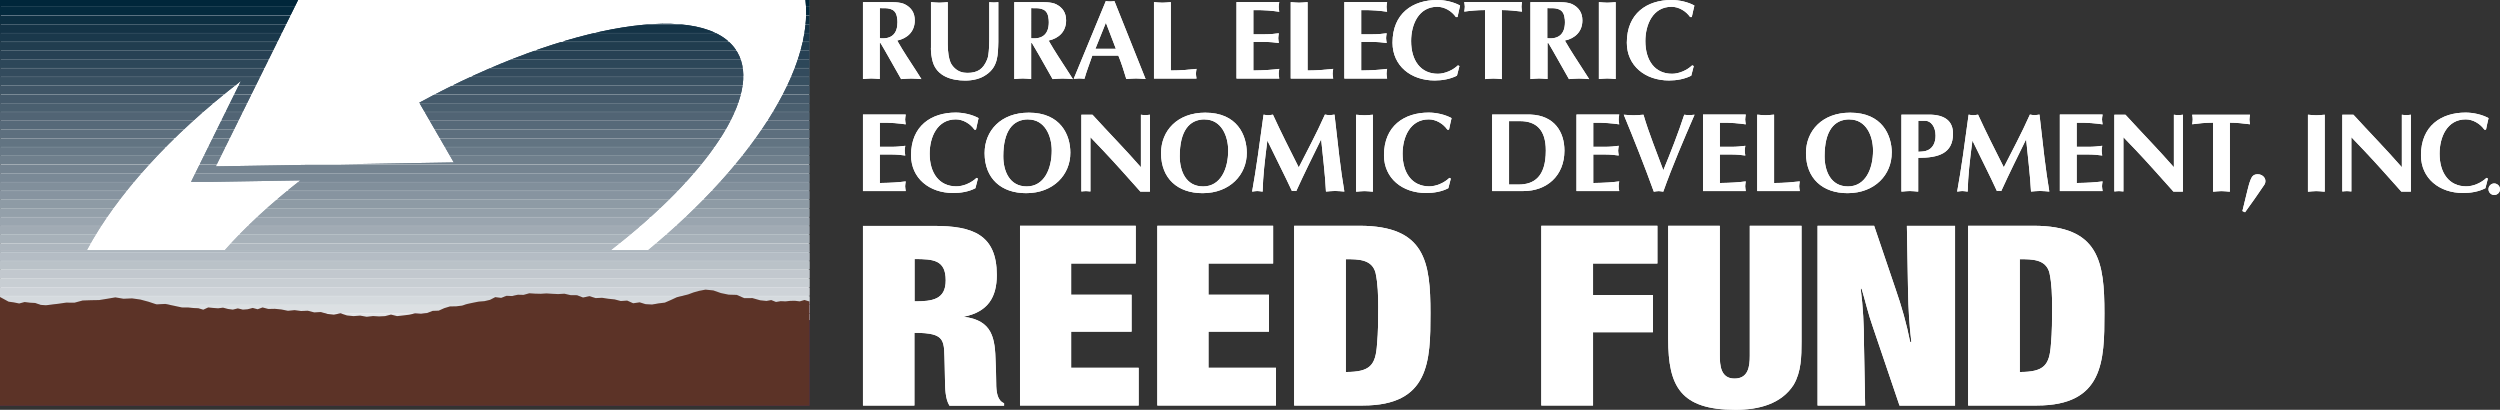 <?xml version="1.0" encoding="UTF-8"?><svg id="a" xmlns="http://www.w3.org/2000/svg" width="342.6" height="56.16" xmlns:xlink="http://www.w3.org/1999/xlink" viewBox="0 0 342.6 56.16"><rect x="0" y="0" width="342.6" height="56.16" fill="#333333" stroke="none"/><defs><clipPath id="b"><path d="m0,34.29V0h40.85l-11.28,22.8,32.62-.54-4.73-8.19C77.71,3.06,96.88-.09,101.05,7.16c3.38,5.87-4.02,16.82-17.37,27.14H30.79c2.77-3.14,6.28-6.38,10.36-9.58l-14.99.25,6.86-13.88c-9.74,7.51-17.1,15.68-21.12,23.2H0m88.81,0c14.29-11.79,22.67-24.86,21.57-34.29h.54v34.29h-22.1" fill="none" stroke-width="0"/></clipPath><clipPath id="c"><path d="m0,34.29V0h40.85l-11.28,22.8,32.62-.54-4.73-8.19C77.71,3.06,96.88-.09,101.05,7.16c3.38,5.87-4.02,16.82-17.37,27.14H30.79c2.77-3.14,6.28-6.38,10.36-9.58l-14.99.25,6.86-13.88c-9.74,7.51-17.1,15.68-21.12,23.2H0m88.81,0c14.29-11.79,22.67-24.86,21.57-34.29h.54v34.29h-22.1" fill="none" stroke-width="0"/></clipPath></defs><polygon points="110.78 55.5 .02 55.5 .14 0 110.9 0 110.78 55.5" fill="#fff" stroke-width="0"/><path d="m118.26,30.94v24.63h7.05v-9.96c4.47,0,4.03,1.07,4.15,4.47l.04,1.96c.04,1.14,0,2.52.61,3.55h7.49v-.33c-.96-.37-1.08-1.66-1.08-2.73,0-.95-.04-1.96-.08-2.91-.08-3.17-.36-5.73-4.39-6.21,3.34-.67,4.55-2.67,4.55-5.73,0-5.54-3.34-6.72-8.57-6.72h-9.75m7.05,4.54c2.58,0,4.27.11,4.27,2.92,0,2.63-1.81,2.88-4.27,2.88v-5.8h0Z" fill="#fff" fill-rule="evenodd" stroke-width="0"/><polyline points="139.78 30.94 139.78 55.57 156.04 55.57 156.04 50.4 146.79 50.4 146.79 45.45 155.07 45.45 155.07 40.39 146.79 40.39 146.79 36.11 155.64 36.11 155.64 30.94 139.78 30.94" fill="#fff" stroke-width="0"/><polyline points="158.6 30.94 158.6 55.57 174.86 55.57 174.86 50.4 165.61 50.4 165.61 45.45 173.9 45.45 173.9 40.39 165.61 40.39 165.61 36.11 174.47 36.11 174.47 30.94 158.6 30.94" fill="#fff" stroke-width="0"/><path d="m177.35,30.94v24.63h9.42c9.14,0,9.26-6.1,9.26-12.63,0-7.05-.69-12-9.75-12h-8.93m7.08,4.58c1.73,0,3.59,0,4.08,1.88.32,1.51.36,3.1.36,4.65,0,1.7,0,3.43-.16,5.13-.2,2.87-.92,3.8-4.28,3.8v-15.47h0Z" fill="#fff" fill-rule="evenodd" stroke-width="0"/><polyline points="211.22 30.94 211.22 55.57 218.31 55.57 218.31 45.53 226.52 45.53 226.52 40.43 218.31 40.43 218.31 36.11 227.13 36.11 227.13 30.94 211.22 30.94" fill="#fff" stroke-width="0"/><path d="m228.61,30.94v15.54c0,6.42,1.65,9.68,9.22,9.68,3.14,0,6.28-.78,7.97-3.43,1.04-1.77,1.08-3.88,1.08-5.87v-15.92h-7.09v17.84c0,1.44-.2,3.1-2.09,3.1s-2.02-1.77-2.02-3.21v-17.73h-7.08" fill="#fff" stroke-width="0"/><path d="m249.08,30.94v24.63h6.52l-.16-8.49c0-2.52-.13-5.02-.45-7.53h.12c.53,1.74.92,3.51,1.53,5.21l3.67,10.82h7.61v-24.63h-6.6l.16,8.97c.04,2.29.17,4.65.45,6.94h-.16c-.49-2.48-1.17-4.87-2.01-7.28l-2.93-8.64h-7.73" fill="#fff" fill-rule="evenodd" stroke-width="0"/><path d="m269.71,30.94v24.63h9.42c9.14,0,9.26-6.1,9.26-12.63,0-7.05-.69-12-9.74-12h-8.94m7.08,4.58c1.73,0,3.58,0,4.07,1.88.32,1.51.36,3.1.36,4.65,0,1.7,0,3.43-.16,5.13-.2,2.87-.92,3.8-4.27,3.8v-15.47h0Z" fill="#fff" fill-rule="evenodd" stroke-width="0"/><rect y="34.29" width="110.93" height=".25" fill="#adb6be" stroke-width="0"/><rect y="34.59" width="110.93" height="1.14" fill="#b4bcc4" stroke-width="0"/><rect y="35.79" width="110.93" height="1.14" fill="#bac2c8" stroke-width="0"/><rect y="37" width="110.93" height="1.14" fill="#c2c8ce" stroke-width="0"/><rect y="38.19" width="110.93" height="1.14" fill="#c8ced3" stroke-width="0"/><rect y="39.39" width="110.93" height="1.14" fill="#ced3d8" stroke-width="0"/><rect y="40.6" width="110.93" height="1.15" fill="#d5dade" stroke-width="0"/><rect y="41.8" width="110.93" height="1.14" fill="#dce0e3" stroke-width="0"/><rect y="43" width="110.93" height=".86" fill="#e2e5e8" stroke-width="0"/><path d="m11.9,34.29c-1.41,2.65-2.42,5.22-2.96,7.65l-1.19.16-.9.12-.59.06-.39-.02-.72-.26-.91-.05-.98-.12-.69.18-.41-.08-.48-.07-1.69-.91v-6.64h11.89m71.78,0c-2.81,2.19-5.88,4.33-9.17,6.39l-.44.03h-.69l-1.02-.08-.81.23-.76-.02-.77.18-.89-.04-.67.26-.91-.12-.97.52-.44.1-.77.05-.88.18-.84.19-.7.21-.6.07h-.97l-1.11.35-.57.26-.79.03-.84.33-.48.06-.91-.05-.96.21-.71.09-.55.06-.96-.24-1.04.28-.57.02-.89-.05-.78.09-.87-.16-.97.08-.58-.06-1.1-.37-1.09.21-.52-.05-1.01-.3-.93.05-.88-.23-.99.04-.94-.14-.88.09-.73-.14-1.07-.11-.78.02-1.05-.29-.68.25-.6-.16-.94.25-.27.02-.82-.21-.78.2-.27-.04-.9-.24-.83.12-.48-.04s-.65-.07-1.61.13l-.3-.09-.82-.03-.7-.08h-.83c1.18-2.59,3.12-5.4,5.7-8.29h52.9m27.24,0v7.41l-.66-.19-.78.23-.45-.06h-.84l-.61.08-.71-.03-.39.07-.66-.26-.88.15-.52-.05-1.14-.33h-1l-.99-.43-1.27-.04-.84-.17-1.11-.39-1.5-.16-1.17.23-.88.25-.71.26-.66.17-.97.24-.93.45-.6.25-.73.09-.71.13-.48-.02-.99-.32-.79.12-.77-.34-1.01.07-.71-.18-.93-.1-.97-.15-.76.03-.97-.31-.85.18-.29-.11c3.23-2.19,6.27-4.45,9.07-6.76h22.1" fill="none" stroke-width="0"/><g clip-path="url(#b)"><rect width="110.93" height=".91" fill="#00263a" stroke-width="0"/><rect y=".96" width="110.93" height="1.14" fill="#042a3e" stroke-width="0"/><rect y="2.17" width="110.93" height="1.14" fill="#0d2f42" stroke-width="0"/><rect y="3.36" width="110.93" height="1.14" fill="#143346" stroke-width="0"/><rect y="4.56" width="110.93" height="1.14" fill="#1a384b" stroke-width="0"/><rect y="5.77" width="110.93" height="1.15" fill="#213d4f" stroke-width="0"/><rect y="6.97" width="110.93" height="1.14" fill="#274154" stroke-width="0"/><rect y="8.16" width="110.93" height="1.14" fill="#2d4759" stroke-width="0"/><rect y="9.37" width="110.93" height="1.14" fill="#334b5d" stroke-width="0"/><rect y="10.57" width="110.93" height="1.14" fill="#385061" stroke-width="0"/><rect y="11.78" width="110.93" height="1.14" fill="#3f5566" stroke-width="0"/><rect y="12.98" width="110.93" height="1.14" fill="#455a6b" stroke-width="0"/><rect y="14.17" width="110.93" height="1.14" fill="#4a5f6f" stroke-width="0"/><rect y="15.38" width="110.93" height="1.14" fill="#516474" stroke-width="0"/><rect y="16.58" width="110.93" height="1.14" fill="#566979" stroke-width="0"/><rect y="17.78" width="110.93" height="1.14" fill="#5d6f7e" stroke-width="0"/><rect y="18.98" width="110.93" height="1.14" fill="#627482" stroke-width="0"/><rect y="20.18" width="110.93" height="1.14" fill="#687987" stroke-width="0"/><rect y="21.38" width="110.93" height="1.14" fill="#6f7f8c" stroke-width="0"/><rect y="22.59" width="110.93" height="1.14" fill="#758491" stroke-width="0"/><rect y="23.78" width="110.93" height="1.14" fill="#7a8996" stroke-width="0"/><rect y="24.98" width="110.93" height="1.14" fill="#818f9b" stroke-width="0"/><rect y="26.19" width="110.93" height="1.14" fill="#8794a0" stroke-width="0"/><rect y="27.39" width="110.93" height="1.14" fill="#8e9ba5" stroke-width="0"/><rect y="28.58" width="110.93" height="1.14" fill="#94a0aa" stroke-width="0"/><rect y="29.79" width="110.93" height="1.14" fill="#9aa5af" stroke-width="0"/><rect y="30.99" width="110.93" height="1.14" fill="#a1abb4" stroke-width="0"/><rect y="32.19" width="110.93" height="1.14" fill="#a7b1b9" stroke-width="0"/><rect y="33.39" width="110.93" height=".91" fill="#adb6be" stroke-width="0"/></g><polyline points="110.92 41.31 110.92 55.59 0 55.59 0 40.7 1.18 41.34 1.9 41.44 2.63 41.59 3.37 41.39 4.11 41.48 4.83 41.52 5.56 41.78 6.29 41.83 7.03 41.75 7.96 41.63 9.07 41.47 10.21 41.48 11.32 41.18 12.44 41.14 13.59 41.12 14.7 40.94 15.81 40.75 16.92 40.94 18.1 40.89 19.24 41.05 20.36 41.35 21.47 41.72 22.65 41.65 23.8 41.89 24.92 42.13 25.83 42.14 26.5 42.21 27.18 42.24 27.86 42.44 28.53 42.13 29.21 42.2 29.89 42.25 30.56 42.16 31.24 42.34 31.91 42.43 32.59 42.26 33.28 42.43 33.94 42.38 34.63 42.2 35.31 42.38 35.98 42.13 36.77 42.34 37.67 42.32 38.57 42.41 39.46 42.59 40.37 42.5 41.26 42.62 42.18 42.58 43.06 42.81 43.97 42.76 44.85 43.02 45.75 43.12 46.67 42.94 47.55 43.23 48.45 43.32 49.36 43.25 50.25 43.41 51.12 43.31 51.94 43.36 52.77 43.32 53.58 43.11 54.42 43.32 55.24 43.23 56.06 43.13 56.88 42.95 57.7 43 58.52 42.9 59.29 42.6 60.12 42.57 60.88 42.23 61.67 41.99 62.5 41.98 63.32 41.88 64.09 41.64 64.84 41.48 65.61 41.33 66.39 41.27 67.15 41.09 67.87 40.72 68.68 40.82 69.42 40.54 70.19 40.57 70.97 40.39 71.75 40.41 72.53 40.19 73.32 40.24 74.1 40.26 74.89 40.21 75.67 40.26 76.48 40.3 77.35 40.25 78.2 40.45 79.07 40.46 79.9 40.77 80.79 40.59 81.63 40.85 82.51 40.81 83.36 40.94 84.23 41.03 85.07 41.25 85.95 41.19 86.77 41.56 87.66 41.43 88.49 41.69 89.36 41.74 90.21 41.58 91.11 41.47 91.94 41.11 92.76 40.73 93.57 40.54 94.32 40.34 95.05 40.07 95.8 39.86 96.68 39.69 97.76 39.8 98.79 40.16 99.86 40.38 100.96 40.41 102 40.86 103.11 40.85 104.17 41.15 105.04 41.24 105.69 41.12 106.34 41.38 106.99 41.27 107.65 41.3 108.3 41.23 108.95 41.22 109.6 41.3 110.25 41.11 110.91 41.31 110.92 41.31" fill="#582c5f" stroke-width="0"/><path d="m118.26,15.71v10.47h5.86c-.03-.22-.08-.45-.08-.66s.05-.45.08-.66c-.93.12-1.98.2-3.55.22v-3.91h1.6c.69,0,1.32.06,1.89.14-.03-.22-.08-.45-.08-.66s.04-.45.08-.67c-.57.08-1.2.14-1.89.14h-1.6v-3.3c1.57-.03,2.62.09,3.55.22-.03-.22-.08-.45-.08-.67s.05-.45.08-.67h-5.86" fill="#fff" stroke-width="0"/><path d="m133.81,24.39c-.7.67-1.8,1.15-2.75,1.15-2.37,0-3.66-1.84-3.66-4.48,0-2.26,1.03-4.7,3.58-4.7,1,0,1.99.59,2.56,1.41h.21c.13-.54.22-1.06.35-1.58-.89-.5-2.12-.76-3.13-.76-3.35,0-6.12,1.83-6.12,5.84,0,3.15,2.5,5.18,5.78,5.18,1.03,0,2.13-.18,3.04-.66l.34-1.32-.2-.1" fill="#fff" stroke-width="0"/><path d="m146.68,20.91c0-2.38-1.3-5.47-5.69-5.47-3.83,0-6.06,2.48-6.06,5.54,0,3.49,2.29,5.49,5.69,5.49,3.77,0,6.08-2.56,6.06-5.55m-5.78-4.55c2.31,0,3.23,2.28,3.23,4.26,0,2.55-1.06,4.92-3.43,4.92s-3.21-2.12-3.21-4.13c0-3.44,1.28-5.06,3.41-5.06h0Z" fill="#fff" fill-rule="evenodd" stroke-width="0"/><path d="m148.19,26.24c.2-.02.42-.05.62-.05s.42.03.62.05v-7.44l1.67,1.75c1.74,1.83,3.4,3.72,5.18,5.71h1.31v-10.54c-.2.03-.42.05-.62.05s-.42,0-.62-.05v7.2c-2.17-2.48-4.47-4.81-6.64-7.2h-1.52v10.52" fill="#fff" stroke-width="0"/><path d="m170.86,20.91c-.02-2.38-1.31-5.47-5.69-5.47-3.83,0-6.06,2.48-6.06,5.54,0,3.49,2.29,5.49,5.69,5.49,3.77,0,6.08-2.56,6.06-5.55m-5.78-4.55c2.31,0,3.23,2.28,3.23,4.26,0,2.55-1.06,4.92-3.43,4.92s-3.21-2.12-3.21-4.13c0-3.44,1.28-5.06,3.41-5.06h0Z" fill="#fff" fill-rule="evenodd" stroke-width="0"/><path d="m177.98,22.94c-1.22-2.42-2.43-4.81-3.54-7.23-.22.03-.43.08-.65.08s-.42-.04-.63-.08c-.53,3.89-1.01,7.46-1.57,10.55.25-.03.46-.08.71-.08s.48.05.73.08c.05-2.15.3-4.29.65-7,1.16,2.42,2.39,4.8,3.37,6.92.2-.05.38-.03.59,0,1.09-2.39,2.25-4.73,3.41-7.09.23,2.37.54,4.71.66,7.16.43-.03.82-.08,1.25-.08s.85.05,1.27.08c-.53-3.06-.88-6.41-1.35-10.55-.22.03-.45.08-.66.08s-.43-.04-.65-.08c-1.17,2.64-2.48,5.04-3.58,7.23" fill="#fff" stroke-width="0"/><path d="m185.84,26.27c.38-.03.77-.08,1.15-.08s.77.05,1.15.08v-10.55c-.39.03-.78.08-1.15.08s-.78-.05-1.15-.08v10.55" fill="#fff" stroke-width="0"/><path d="m198.61,24.39c-.69.67-1.8,1.15-2.74,1.15-2.37,0-3.66-1.84-3.66-4.48,0-2.26,1.03-4.7,3.59-4.7.99,0,1.98.59,2.55,1.41h.22c.12-.54.22-1.06.35-1.58-.9-.5-2.12-.76-3.13-.76-3.35,0-6.13,1.83-6.13,5.84,0,3.15,2.5,5.18,5.78,5.18,1.02,0,2.13-.18,3.04-.66l.34-1.32-.21-.1" fill="#fff" stroke-width="0"/><path d="m204.48,15.71v10.47h4.31c3.15,0,5.6-2.06,5.6-5.54,0-2.53-1.35-4.81-4.64-4.94h-5.26m2.31.9h1.51c2.17,0,3.53,1.14,3.53,4.03,0,3.6-1.61,4.66-3.74,4.66h-1.3v-8.69h0Z" fill="#fff" fill-rule="evenodd" stroke-width="0"/><path d="m216.04,15.71v10.47h5.86c-.04-.22-.08-.45-.08-.66s.04-.45.08-.66c-.93.12-1.99.2-3.56.22v-3.91h1.6c.7,0,1.32.06,1.89.14-.03-.22-.08-.45-.08-.66s.05-.45.08-.67c-.57.08-1.19.14-1.89.14h-1.6v-3.3c1.57-.03,2.62.09,3.56.22-.04-.22-.08-.45-.08-.67s.04-.45.08-.67h-5.86" fill="#fff" stroke-width="0"/><path d="m227.93,26.27c1.29-3.61,2.78-7.06,4.29-10.55-.23.03-.47.05-.71.05s-.48,0-.7-.05c-.84,2.56-1.83,5.09-2.87,7.61-.93-2.55-1.98-5.06-2.72-7.61-.45.03-.91.08-1.35.08s-.91-.05-1.35-.08c1.44,3.49,2.82,6.96,4.12,10.55.22-.03.44-.08.67-.08.21,0,.43.05.65.08" fill="#fff" stroke-width="0"/><path d="m233.38,15.71v10.47h5.86c-.03-.22-.08-.45-.08-.66s.05-.45.08-.66c-.94.12-1.98.2-3.55.22v-3.91h1.6c.7,0,1.32.06,1.89.14-.04-.22-.08-.45-.08-.66s.04-.45.08-.67c-.57.08-1.2.14-1.89.14h-1.6v-3.3c1.57-.03,2.62.09,3.55.22-.03-.22-.08-.45-.08-.67s.05-.45.08-.67h-5.86" fill="#fff" stroke-width="0"/><path d="m243.11,15.71c-.39.03-.78.08-1.15.08s-.77-.04-1.15-.08v10.47h5.83c-.03-.22-.08-.45-.08-.66s.05-.45.08-.66c-1.04.11-2.18.22-3.52.22v-9.37" fill="#fff" stroke-width="0"/><path d="m259.25,20.91c-.02-2.38-1.31-5.47-5.7-5.47-3.83,0-6.06,2.48-6.06,5.54,0,3.49,2.3,5.49,5.69,5.49,3.77,0,6.08-2.56,6.06-5.55m-5.79-4.55c2.31,0,3.23,2.28,3.23,4.26,0,2.55-1.06,4.92-3.43,4.92s-3.21-2.12-3.21-4.13c0-3.44,1.27-5.06,3.41-5.06h0Z" fill="#fff" fill-rule="evenodd" stroke-width="0"/><path d="m262.88,21.63c2.76,0,4.76-.59,4.76-3.32,0-1.74-1.15-2.6-3.29-2.6h-3.78v10.55c.39-.03.77-.08,1.15-.08s.77.05,1.15.08v-4.62m0-5.09h.95c.8,0,1.43.82,1.43,2.05,0,.93-.37,1.82-1.36,2.09-.33.08-.68.09-1.01.11v-4.25h0Z" fill="#fff" fill-rule="evenodd" stroke-width="0"/><path d="m274.61,22.94c-1.22-2.42-2.43-4.81-3.54-7.23-.22.03-.43.08-.65.08s-.42-.04-.64-.08c-.52,3.89-1.01,7.46-1.57,10.55.25-.03.47-.08.71-.08s.48.05.73.08c.05-2.15.29-4.29.65-7,1.17,2.42,2.39,4.8,3.36,6.92.21-.05.39-.03.59,0,1.09-2.39,2.25-4.73,3.41-7.09.23,2.37.54,4.71.67,7.16.43-.03.82-.08,1.24-.08s.85.05,1.27.08c-.52-3.06-.88-6.41-1.35-10.55-.22.03-.45.08-.66.08s-.43-.04-.65-.08c-1.17,2.64-2.48,5.04-3.58,7.23" fill="#fff" stroke-width="0"/><path d="m282.28,15.71v10.47h5.86c-.03-.22-.08-.45-.08-.66s.04-.45.08-.66c-.93.12-1.99.2-3.55.22v-3.91h1.6c.69,0,1.32.06,1.9.14-.03-.22-.08-.45-.08-.66s.05-.45.08-.67c-.58.08-1.2.14-1.9.14h-1.6v-3.3c1.57-.03,2.62.09,3.55.22-.03-.22-.08-.45-.08-.67s.04-.45.08-.67h-5.86" fill="#fff" stroke-width="0"/><path d="m289.75,26.24c.2-.02.42-.05.62-.05s.42.03.62.05v-7.44l1.68,1.75c1.74,1.83,3.39,3.72,5.18,5.71h1.3v-10.54c-.2.03-.42.05-.62.05s-.42,0-.62-.05v7.2c-2.17-2.48-4.46-4.81-6.64-7.2h-1.52v10.52" fill="#fff" stroke-width="0"/><path d="m305.6,16.81c.93,0,1.84.11,2.74.22-.03-.22-.08-.44-.08-.66s.05-.43.08-.65h-7.92c.04.22.07.43.07.65s-.04.45-.07.66c.8-.11,1.77-.22,2.86-.22v9.46c.39-.03.77-.08,1.15-.08s.77.05,1.15.08v-9.46" fill="#fff" stroke-width="0"/><path d="m307.3,28.92l.36.17c.9-1.24,1.79-2.5,2.64-3.77.44-.68-.12-1.44-.88-1.44-.54,0-.79.23-.98.71-.2.48-.33,1-.45,1.49l-.69,2.84" fill="#fff" stroke-width="0"/><path d="m316.28,26.27c.39-.03.78-.08,1.15-.08s.78.05,1.15.08v-10.55c-.39.03-.78.08-1.15.08s-.77-.05-1.15-.08v10.55" fill="#fff" stroke-width="0"/><path d="m320.99,26.24c.2-.02.42-.05.62-.05s.41.03.62.05v-7.44l1.67,1.75c1.74,1.83,3.4,3.72,5.18,5.71h1.31v-10.54c-.2.03-.41.05-.62.05s-.42,0-.62-.05v7.2c-2.17-2.48-4.46-4.81-6.64-7.2h-1.52v10.52" fill="#fff" stroke-width="0"/><path d="m340.73,24.39c-.7.67-1.8,1.15-2.75,1.15-2.37,0-3.66-1.84-3.66-4.48,0-2.26,1.02-4.7,3.58-4.7,1,0,1.98.59,2.56,1.41h.22c.12-.54.21-1.06.35-1.58-.9-.5-2.12-.76-3.14-.76-3.35,0-6.12,1.83-6.12,5.84,0,3.15,2.49,5.18,5.78,5.18,1.03,0,2.13-.18,3.05-.66l.34-1.32-.2-.1" fill="#fff" stroke-width="0"/><path d="m118.26,10.83c.39-.03.77-.08,1.15-.08s.77.05,1.15.08v-4.93h.11c.34.59.77,1.29.99,1.71l1.83,3.23c.46-.03.92-.08,1.38-.08s.93.05,1.4.08l-.6-.95c-.92-1.43-1.88-2.84-2.72-4.33,1.43-.31,2.41-1.26,2.41-2.76,0-1.04-.46-1.74-1.34-2.2-.65-.34-1.77-.31-2.49-.31h-3.27v10.55m2.31-9.72c.93,0,2.09-.12,2.34,1.15.06.32.08.55.08.77,0,1.58-.8,2.36-2.42,2.2V1.11h0Z" fill="#fff" fill-rule="evenodd" stroke-width="0"/><path d="m127.57,6.56c0,.62.08,1.29.25,1.89.57,2,2.59,2.59,4.45,2.59,1.01,0,2.08-.22,2.91-.82,1.6-1.1,1.58-2.71,1.63-4.46V.29c-.2.03-.42.05-.62.05s-.42-.02-.62-.05v4.66c0,.76,0,2.51-.28,3.18-.54,1.33-1.3,1.86-2.73,1.86-.68,0-1.26-.2-1.75-.67-.56-.54-.68-1.01-.82-1.77-.14-.8-.11-2.06-.11-2.9V.29c-.39.03-.77.08-1.15.08s-.77-.05-1.15-.08v6.28" fill="#fff" stroke-width="0"/><path d="m139.01,10.83c.39-.03.77-.08,1.15-.08s.78.05,1.15.08v-4.93h.11c.34.59.77,1.29,1,1.71l1.83,3.23c.46-.03.92-.08,1.38-.08s.93.05,1.4.08l-.61-.95c-.92-1.43-1.87-2.84-2.72-4.33,1.43-.31,2.4-1.26,2.4-2.76,0-1.04-.46-1.74-1.34-2.2-.65-.34-1.77-.31-2.49-.31h-3.27v10.55m2.31-9.72c.93,0,2.09-.12,2.34,1.15.06.32.08.55.08.77,0,1.58-.81,2.36-2.42,2.2V1.11h0Z" fill="#fff" fill-rule="evenodd" stroke-width="0"/><path d="m153.26,7.62c.42,1.03.75,2.08,1.09,3.21.45-.03.88-.08,1.32-.08s.88.05,1.32.08L152.72.15c-.2.03-.39.05-.59.05s-.39-.02-.59-.05l-4.4,10.65c.24,0,.49-.05.74-.05s.48.03.73.05c.3-1.06.68-2.01,1.08-3.18h3.58m-3.16-.93l1.44-3.58,1.37,3.58h-2.81Z" fill="#fff" fill-rule="evenodd" stroke-width="0"/><path d="m160.44.29c-.39.03-.77.08-1.15.08s-.77-.05-1.15-.08v10.47h5.83c-.03-.22-.08-.45-.08-.66s.05-.45.08-.66c-1.04.11-2.19.22-3.52.22V.29" fill="#fff" stroke-width="0"/><path d="m169.45.29v10.47h5.86c-.03-.22-.08-.45-.08-.66s.05-.45.08-.66c-.93.12-1.98.2-3.55.22v-3.91h1.6c.69,0,1.32.06,1.89.14-.03-.22-.08-.45-.08-.66s.05-.45.08-.67c-.57.08-1.2.14-1.89.14h-1.6V1.39c1.57-.03,2.62.09,3.55.22-.03-.22-.08-.45-.08-.67s.05-.45.08-.66h-5.86" fill="#fff" stroke-width="0"/><path d="m179.18.29c-.39.03-.78.08-1.15.08s-.78-.05-1.15-.08v10.47h5.82c-.03-.22-.08-.45-.08-.66s.05-.45.08-.66c-1.04.11-2.18.22-3.51.22V.29" fill="#fff" stroke-width="0"/><path d="m184.23.29v10.47h5.86c-.03-.22-.08-.45-.08-.66s.05-.45.08-.66c-.93.12-1.98.2-3.55.22v-3.91h1.6c.69,0,1.32.06,1.89.14-.03-.22-.08-.45-.08-.66s.04-.45.08-.67c-.57.08-1.2.14-1.89.14h-1.6V1.39c1.57-.03,2.62.09,3.55.22-.03-.22-.08-.45-.08-.67s.05-.45.08-.66h-5.86" fill="#fff" stroke-width="0"/><path d="m199.79,8.96c-.7.67-1.8,1.15-2.75,1.15-2.37,0-3.66-1.84-3.66-4.48,0-2.26,1.02-4.7,3.58-4.7,1,0,1.99.59,2.56,1.41h.22c.12-.54.22-1.06.35-1.58-.9-.5-2.12-.76-3.13-.76-3.35,0-6.13,1.83-6.13,5.85,0,3.15,2.5,5.18,5.79,5.18,1.02,0,2.12-.19,3.04-.66l.34-1.32-.2-.09" fill="#fff" stroke-width="0"/><path d="m205.84,1.38c.93,0,1.84.11,2.74.21-.03-.21-.08-.43-.08-.66s.05-.43.08-.65h-7.92c.03.22.08.43.08.65s-.05.45-.08.66c.8-.11,1.77-.21,2.85-.21v9.46c.39-.03.77-.08,1.15-.08s.77.05,1.15.08V1.38" fill="#fff" stroke-width="0"/><path d="m209.77,10.83c.39-.03.78-.08,1.15-.08s.77.05,1.15.08v-4.93h.12c.34.59.77,1.29.99,1.71l1.83,3.23c.46-.03.91-.08,1.38-.08s.93.05,1.39.08l-.61-.95c-.91-1.43-1.87-2.84-2.72-4.33,1.43-.31,2.4-1.26,2.4-2.76,0-1.04-.47-1.74-1.34-2.2-.65-.34-1.77-.31-2.5-.31h-3.28v10.55m2.31-9.72c.94,0,2.09-.12,2.34,1.15.07.32.08.55.08.77,0,1.58-.81,2.36-2.42,2.2V1.11h0Z" fill="#fff" fill-rule="evenodd" stroke-width="0"/><path d="m219.11,10.83c.39-.03.78-.08,1.15-.08s.78.05,1.15.08V.29c-.38.03-.77.08-1.15.08s-.77-.05-1.15-.08v10.55" fill="#fff" stroke-width="0"/><path d="m231.89,8.96c-.7.67-1.8,1.15-2.75,1.15-2.37,0-3.66-1.84-3.66-4.48,0-2.26,1.03-4.7,3.59-4.7.99,0,1.98.59,2.55,1.41h.22c.13-.54.22-1.06.36-1.58-.9-.5-2.13-.76-3.14-.76-3.35,0-6.12,1.83-6.12,5.85,0,3.15,2.5,5.18,5.79,5.18,1.02,0,2.12-.19,3.04-.66l.34-1.32-.2-.09" fill="#fff" stroke-width="0"/><path d="m341.8,26.72c.45,0,.8-.35.8-.79s-.38-.79-.8-.79-.78.37-.78.79.35.79.78.79h0Z" fill="#fff" stroke-width="0"/><path d="m118.26,30.94v24.63h7.05v-9.96c4.47,0,4.03,1.07,4.15,4.47l.04,1.96c.04,1.14,0,2.52.61,3.55h7.49v-.33c-.96-.37-1.08-1.66-1.08-2.73,0-.95-.04-1.96-.08-2.91-.08-3.17-.36-5.73-4.39-6.21,3.34-.67,4.55-2.67,4.55-5.73,0-5.54-3.34-6.72-8.57-6.72h-9.75m7.05,4.54c2.58,0,4.27.11,4.27,2.92,0,2.63-1.81,2.88-4.27,2.88v-5.8h0Z" fill="#fff" fill-rule="evenodd" stroke-width="0"/><polyline points="139.78 30.94 139.78 55.57 156.04 55.57 156.04 50.4 146.79 50.4 146.79 45.45 155.07 45.45 155.07 40.39 146.79 40.39 146.79 36.11 155.64 36.11 155.64 30.94 139.78 30.94" fill="#fff" stroke-width="0"/><polyline points="158.6 30.94 158.6 55.57 174.86 55.57 174.86 50.4 165.61 50.4 165.61 45.45 173.9 45.45 173.9 40.39 165.61 40.39 165.61 36.11 174.47 36.11 174.47 30.94 158.6 30.94" fill="#fff" stroke-width="0"/><path d="m177.35,30.94v24.63h9.42c9.14,0,9.26-6.1,9.26-12.63,0-7.05-.69-12-9.75-12h-8.93m7.08,4.58c1.73,0,3.59,0,4.08,1.88.32,1.51.36,3.1.36,4.65,0,1.7,0,3.43-.16,5.13-.2,2.87-.92,3.8-4.28,3.8v-15.47h0Z" fill="#fff" fill-rule="evenodd" stroke-width="0"/><polyline points="211.22 30.94 211.22 55.57 218.31 55.57 218.31 45.53 226.52 45.53 226.52 40.43 218.31 40.43 218.31 36.11 227.13 36.11 227.13 30.94 211.22 30.94" fill="#fff" stroke-width="0"/><path d="m228.61,30.94v15.54c0,6.42,1.65,9.68,9.22,9.68,3.14,0,6.28-.78,7.97-3.43,1.04-1.77,1.08-3.88,1.08-5.87v-15.92h-7.09v17.84c0,1.44-.2,3.1-2.09,3.1s-2.02-1.77-2.02-3.21v-17.73h-7.08" fill="#fff" stroke-width="0"/><path d="m249.08,30.94v24.63h6.52l-.16-8.49c0-2.52-.13-5.02-.45-7.53h.12c.53,1.74.92,3.51,1.53,5.21l3.67,10.82h7.61v-24.63h-6.6l.16,8.97c.04,2.29.17,4.65.45,6.94h-.16c-.49-2.48-1.17-4.87-2.01-7.28l-2.93-8.64h-7.73" fill="#fff" fill-rule="evenodd" stroke-width="0"/><path d="m269.71,30.94v24.63h9.42c9.14,0,9.26-6.1,9.26-12.63,0-7.05-.69-12-9.74-12h-8.94m7.08,4.58c1.73,0,3.58,0,4.07,1.88.32,1.51.36,3.1.36,4.65,0,1.7,0,3.43-.16,5.13-.2,2.87-.92,3.8-4.27,3.8v-15.47h0Z" fill="#fff" fill-rule="evenodd" stroke-width="0"/><rect y="34.29" width="110.93" height=".25" fill="#adb6be" stroke-width="0"/><rect y="34.59" width="110.93" height="1.14" fill="#b4bcc4" stroke-width="0"/><rect y="35.79" width="110.93" height="1.14" fill="#bac2c8" stroke-width="0"/><rect y="37" width="110.93" height="1.14" fill="#c2c8ce" stroke-width="0"/><rect y="38.19" width="110.93" height="1.14" fill="#c8ced3" stroke-width="0"/><rect y="39.39" width="110.93" height="1.14" fill="#ced3d8" stroke-width="0"/><rect y="40.6" width="110.93" height="1.15" fill="#d5dade" stroke-width="0"/><rect y="41.8" width="110.93" height="1.14" fill="#dce0e3" stroke-width="0"/><rect y="43" width="110.93" height=".86" fill="#e2e5e8" stroke-width="0"/><path d="m11.9,34.29c-1.41,2.65-2.42,5.22-2.96,7.65l-1.19.16-.9.12-.59.06-.39-.02-.72-.26-.91-.05-.98-.12-.69.18-.41-.08-.48-.07-1.69-.91v-6.64h11.89m71.78,0c-2.81,2.19-5.88,4.33-9.17,6.39l-.44.03h-.69l-1.02-.08-.81.23-.76-.02-.77.18-.89-.04-.67.26-.91-.12-.97.52-.44.1-.77.05-.88.18-.84.19-.7.21-.6.07h-.97l-1.11.35-.57.26-.79.03-.84.33-.48.06-.91-.05-.96.21-.71.09-.55.06-.96-.24-1.04.28-.57.02-.89-.05-.78.09-.87-.16-.97.08-.58-.06-1.1-.37-1.09.21-.52-.05-1.01-.3-.93.05-.88-.23-.99.04-.94-.14-.88.09-.73-.14-1.07-.11-.78.02-1.05-.29-.68.25-.6-.16-.94.25-.27.02-.82-.21-.78.2-.27-.04-.9-.24-.83.12-.48-.04s-.65-.07-1.61.13l-.3-.09-.82-.03-.7-.08h-.83c1.18-2.59,3.12-5.4,5.7-8.29h52.9m27.24,0v7.41l-.66-.19-.78.23-.45-.06h-.84l-.61.08-.71-.03-.39.07-.66-.26-.88.15-.52-.05-1.14-.33h-1l-.99-.43-1.27-.04-.84-.17-1.11-.39-1.5-.16-1.17.23-.88.25-.71.26-.66.17-.97.24-.93.45-.6.25-.73.09-.71.13-.48-.02-.99-.32-.79.12-.77-.34-1.01.07-.71-.18-.93-.1-.97-.15-.76.03-.97-.31-.85.18-.29-.11c3.23-2.19,6.27-4.45,9.07-6.76h22.1" fill="none" stroke-width="0"/><g clip-path="url(#c)"><rect width="110.93" height=".91" fill="#00263a" stroke-width="0"/><rect y=".96" width="110.93" height="1.14" fill="#042a3e" stroke-width="0"/><rect y="2.17" width="110.93" height="1.14" fill="#0d2f42" stroke-width="0"/><rect y="3.36" width="110.93" height="1.14" fill="#143346" stroke-width="0"/><rect y="4.56" width="110.93" height="1.14" fill="#1a384b" stroke-width="0"/><rect y="5.77" width="110.93" height="1.15" fill="#213d4f" stroke-width="0"/><rect y="6.97" width="110.93" height="1.14" fill="#274154" stroke-width="0"/><rect y="8.16" width="110.93" height="1.14" fill="#2d4759" stroke-width="0"/><rect y="9.37" width="110.93" height="1.14" fill="#334b5d" stroke-width="0"/><rect y="10.57" width="110.93" height="1.14" fill="#385061" stroke-width="0"/><rect y="11.78" width="110.93" height="1.14" fill="#3f5566" stroke-width="0"/><rect y="12.98" width="110.93" height="1.14" fill="#455a6b" stroke-width="0"/><rect y="14.17" width="110.93" height="1.14" fill="#4a5f6f" stroke-width="0"/><rect y="15.38" width="110.93" height="1.14" fill="#516474" stroke-width="0"/><rect y="16.58" width="110.93" height="1.14" fill="#566979" stroke-width="0"/><rect y="17.78" width="110.93" height="1.14" fill="#5d6f7e" stroke-width="0"/><rect y="18.98" width="110.93" height="1.14" fill="#627482" stroke-width="0"/><rect y="20.18" width="110.93" height="1.14" fill="#687987" stroke-width="0"/><rect y="21.38" width="110.93" height="1.14" fill="#6f7f8c" stroke-width="0"/><rect y="22.59" width="110.93" height="1.14" fill="#758491" stroke-width="0"/><rect y="23.78" width="110.93" height="1.14" fill="#7a8996" stroke-width="0"/><rect y="24.98" width="110.93" height="1.14" fill="#818f9b" stroke-width="0"/><rect y="26.19" width="110.93" height="1.14" fill="#8794a0" stroke-width="0"/><rect y="27.39" width="110.93" height="1.14" fill="#8e9ba5" stroke-width="0"/><rect y="28.58" width="110.93" height="1.14" fill="#94a0aa" stroke-width="0"/><rect y="29.79" width="110.93" height="1.14" fill="#9aa5af" stroke-width="0"/><rect y="30.99" width="110.93" height="1.14" fill="#a1abb4" stroke-width="0"/><rect y="32.19" width="110.93" height="1.14" fill="#a7b1b9" stroke-width="0"/><rect y="33.39" width="110.93" height=".91" fill="#adb6be" stroke-width="0"/></g><polyline points="110.92 41.31 110.92 55.59 0 55.59 0 40.7 1.18 41.34 1.9 41.44 2.63 41.59 3.37 41.39 4.11 41.48 4.83 41.52 5.56 41.78 6.29 41.83 7.03 41.75 7.96 41.63 9.07 41.47 10.21 41.48 11.32 41.18 12.44 41.14 13.59 41.12 14.7 40.94 15.81 40.75 16.92 40.94 18.1 40.89 19.24 41.05 20.36 41.35 21.47 41.72 22.65 41.65 23.8 41.89 24.92 42.13 25.83 42.14 26.5 42.21 27.18 42.24 27.86 42.44 28.53 42.13 29.21 42.2 29.89 42.25 30.56 42.16 31.24 42.34 31.91 42.43 32.59 42.26 33.28 42.43 33.94 42.38 34.63 42.2 35.31 42.38 35.98 42.13 36.77 42.34 37.67 42.32 38.57 42.41 39.46 42.59 40.37 42.5 41.26 42.62 42.18 42.58 43.06 42.81 43.97 42.76 44.85 43.02 45.75 43.12 46.67 42.94 47.55 43.23 48.45 43.32 49.36 43.25 50.25 43.41 51.12 43.31 51.94 43.36 52.77 43.32 53.58 43.11 54.42 43.32 55.24 43.23 56.06 43.13 56.88 42.95 57.7 43 58.52 42.9 59.29 42.6 60.12 42.57 60.88 42.23 61.67 41.99 62.5 41.98 63.32 41.88 64.09 41.64 64.84 41.48 65.61 41.33 66.39 41.27 67.15 41.09 67.87 40.72 68.68 40.82 69.42 40.54 70.19 40.57 70.97 40.39 71.75 40.41 72.53 40.19 73.32 40.24 74.1 40.26 74.89 40.21 75.67 40.26 76.48 40.3 77.35 40.25 78.2 40.45 79.07 40.46 79.9 40.77 80.79 40.59 81.63 40.85 82.51 40.81 83.36 40.94 84.23 41.03 85.07 41.25 85.95 41.19 86.77 41.56 87.66 41.43 88.49 41.69 89.36 41.74 90.21 41.58 91.11 41.47 91.94 41.11 92.76 40.73 93.57 40.54 94.32 40.34 95.05 40.07 95.8 39.86 96.68 39.69 97.76 39.8 98.79 40.16 99.86 40.38 100.96 40.41 102 40.86 103.11 40.85 104.17 41.15 105.04 41.24 105.69 41.12 106.34 41.38 106.99 41.27 107.65 41.3 108.3 41.23 108.95 41.22 109.6 41.3 110.25 41.11 110.91 41.31 110.92 41.31" fill="#5c3327" stroke-width="0"/><path d="m118.26,15.71v10.47h5.86c-.03-.22-.08-.45-.08-.66s.05-.45.08-.66c-.93.12-1.98.2-3.55.22v-3.91h1.6c.69,0,1.32.06,1.89.14-.03-.22-.08-.45-.08-.66s.04-.45.08-.67c-.57.08-1.2.14-1.89.14h-1.6v-3.3c1.57-.03,2.62.09,3.55.22-.03-.22-.08-.45-.08-.67s.05-.45.08-.67h-5.86" fill="#fff" stroke-width="0"/><path d="m133.81,24.39c-.7.67-1.8,1.15-2.75,1.15-2.37,0-3.66-1.84-3.66-4.48,0-2.26,1.03-4.7,3.58-4.7,1,0,1.99.59,2.56,1.41h.21c.13-.54.22-1.06.35-1.58-.89-.5-2.12-.76-3.13-.76-3.35,0-6.12,1.83-6.12,5.84,0,3.15,2.5,5.18,5.78,5.18,1.03,0,2.13-.18,3.04-.66l.34-1.32-.2-.1" fill="#fff" stroke-width="0"/><path d="m146.68,20.91c0-2.38-1.3-5.47-5.69-5.47-3.83,0-6.06,2.48-6.06,5.54,0,3.49,2.29,5.49,5.69,5.49,3.77,0,6.08-2.56,6.06-5.55m-5.78-4.55c2.31,0,3.23,2.28,3.23,4.26,0,2.55-1.06,4.92-3.43,4.92s-3.21-2.12-3.21-4.13c0-3.44,1.28-5.06,3.41-5.06h0Z" fill="#fff" fill-rule="evenodd" stroke-width="0"/><path d="m148.19,26.24c.2-.02.42-.05.62-.05s.42.03.62.05v-7.44l1.67,1.75c1.74,1.83,3.4,3.72,5.18,5.71h1.31v-10.54c-.2.03-.42.05-.62.05s-.42,0-.62-.05v7.2c-2.17-2.48-4.47-4.81-6.64-7.2h-1.52v10.52" fill="#fff" stroke-width="0"/><path d="m170.86,20.91c-.02-2.38-1.31-5.47-5.69-5.47-3.83,0-6.06,2.48-6.06,5.54,0,3.49,2.29,5.49,5.69,5.49,3.77,0,6.08-2.56,6.06-5.55m-5.78-4.55c2.31,0,3.23,2.28,3.23,4.26,0,2.55-1.06,4.92-3.43,4.92s-3.21-2.12-3.21-4.13c0-3.44,1.28-5.06,3.41-5.06h0Z" fill="#fff" fill-rule="evenodd" stroke-width="0"/><path d="m177.98,22.94c-1.22-2.42-2.43-4.81-3.54-7.23-.22.03-.43.08-.65.08s-.42-.04-.63-.08c-.53,3.89-1.01,7.46-1.57,10.55.25-.03.46-.08.71-.08s.48.05.73.08c.05-2.15.3-4.29.65-7,1.16,2.42,2.39,4.8,3.37,6.92.2-.05.38-.03.59,0,1.09-2.39,2.25-4.73,3.41-7.09.23,2.37.54,4.71.66,7.16.43-.03.82-.08,1.25-.08s.85.05,1.27.08c-.53-3.06-.88-6.41-1.35-10.55-.22.03-.45.08-.66.08s-.43-.04-.65-.08c-1.17,2.64-2.48,5.04-3.58,7.23" fill="#fff" stroke-width="0"/><path d="m185.84,26.27c.38-.03.77-.08,1.15-.08s.77.05,1.15.08v-10.55c-.39.03-.78.08-1.15.08s-.78-.05-1.15-.08v10.55" fill="#fff" stroke-width="0"/><path d="m198.61,24.39c-.69.67-1.8,1.15-2.74,1.15-2.37,0-3.66-1.84-3.66-4.48,0-2.26,1.03-4.7,3.59-4.7.99,0,1.98.59,2.55,1.41h.22c.12-.54.22-1.06.35-1.58-.9-.5-2.12-.76-3.13-.76-3.35,0-6.13,1.83-6.13,5.84,0,3.15,2.5,5.18,5.78,5.18,1.02,0,2.13-.18,3.04-.66l.34-1.32-.21-.1" fill="#fff" stroke-width="0"/><path d="m204.48,15.71v10.47h4.31c3.15,0,5.6-2.06,5.6-5.54,0-2.53-1.35-4.81-4.64-4.94h-5.26m2.31.9h1.51c2.17,0,3.53,1.14,3.53,4.03,0,3.6-1.61,4.66-3.74,4.66h-1.3v-8.69h0Z" fill="#fff" fill-rule="evenodd" stroke-width="0"/><path d="m216.04,15.71v10.47h5.86c-.04-.22-.08-.45-.08-.66s.04-.45.08-.66c-.93.12-1.99.2-3.56.22v-3.91h1.6c.7,0,1.32.06,1.89.14-.03-.22-.08-.45-.08-.66s.05-.45.08-.67c-.57.08-1.19.14-1.89.14h-1.6v-3.3c1.57-.03,2.62.09,3.56.22-.04-.22-.08-.45-.08-.67s.04-.45.08-.67h-5.86" fill="#fff" stroke-width="0"/><path d="m227.93,26.27c1.29-3.61,2.78-7.06,4.29-10.55-.23.03-.47.05-.71.05s-.48,0-.7-.05c-.84,2.56-1.83,5.09-2.87,7.61-.93-2.55-1.98-5.06-2.72-7.61-.45.03-.91.08-1.35.08s-.91-.05-1.35-.08c1.44,3.49,2.82,6.96,4.12,10.55.22-.03.44-.08.67-.08.21,0,.43.05.65.08" fill="#fff" stroke-width="0"/><path d="m233.38,15.71v10.47h5.86c-.03-.22-.08-.45-.08-.66s.05-.45.08-.66c-.94.12-1.98.2-3.55.22v-3.91h1.6c.7,0,1.32.06,1.89.14-.04-.22-.08-.45-.08-.66s.04-.45.08-.67c-.57.08-1.2.14-1.89.14h-1.6v-3.3c1.57-.03,2.62.09,3.55.22-.03-.22-.08-.45-.08-.67s.05-.45.08-.67h-5.86" fill="#fff" stroke-width="0"/><path d="m243.11,15.71c-.39.03-.78.08-1.15.08s-.77-.04-1.15-.08v10.47h5.83c-.03-.22-.08-.45-.08-.66s.05-.45.08-.66c-1.04.11-2.18.22-3.52.22v-9.37" fill="#fff" stroke-width="0"/><path d="m259.25,20.91c-.02-2.38-1.31-5.47-5.7-5.47-3.83,0-6.06,2.48-6.06,5.54,0,3.49,2.3,5.49,5.69,5.49,3.77,0,6.08-2.56,6.06-5.55m-5.79-4.55c2.31,0,3.23,2.28,3.23,4.26,0,2.55-1.06,4.92-3.43,4.92s-3.21-2.12-3.21-4.13c0-3.44,1.27-5.06,3.41-5.06h0Z" fill="#fff" fill-rule="evenodd" stroke-width="0"/><path d="m262.88,21.63c2.76,0,4.76-.59,4.76-3.32,0-1.74-1.15-2.6-3.29-2.6h-3.78v10.55c.39-.03.77-.08,1.15-.08s.77.05,1.15.08v-4.62m0-5.09h.95c.8,0,1.43.82,1.43,2.05,0,.93-.37,1.82-1.36,2.09-.33.08-.68.09-1.01.11v-4.25h0Z" fill="#fff" fill-rule="evenodd" stroke-width="0"/><path d="m274.61,22.94c-1.22-2.42-2.43-4.81-3.54-7.23-.22.03-.43.08-.65.08s-.42-.04-.64-.08c-.52,3.89-1.01,7.46-1.57,10.55.25-.03.47-.08.71-.08s.48.05.73.08c.05-2.15.29-4.29.65-7,1.17,2.42,2.39,4.8,3.36,6.92.21-.05.39-.03.59,0,1.09-2.39,2.25-4.73,3.41-7.09.23,2.37.54,4.71.67,7.16.43-.03.82-.08,1.24-.08s.85.05,1.27.08c-.52-3.06-.88-6.41-1.35-10.55-.22.03-.45.08-.66.08s-.43-.04-.65-.08c-1.17,2.64-2.48,5.04-3.58,7.23" fill="#fff" stroke-width="0"/><path d="m282.28,15.71v10.47h5.86c-.03-.22-.08-.45-.08-.66s.04-.45.08-.66c-.93.12-1.99.2-3.55.22v-3.91h1.6c.69,0,1.32.06,1.9.14-.03-.22-.08-.45-.08-.66s.05-.45.08-.67c-.58.08-1.2.14-1.9.14h-1.6v-3.3c1.57-.03,2.62.09,3.55.22-.03-.22-.08-.45-.08-.67s.04-.45.08-.67h-5.86" fill="#fff" stroke-width="0"/><path d="m289.75,26.24c.2-.02.42-.05.62-.05s.42.03.62.05v-7.44l1.68,1.75c1.74,1.83,3.39,3.72,5.18,5.71h1.3v-10.54c-.2.03-.42.05-.62.05s-.42,0-.62-.05v7.2c-2.17-2.48-4.46-4.81-6.64-7.2h-1.52v10.52" fill="#fff" stroke-width="0"/><path d="m305.6,16.81c.93,0,1.84.11,2.74.22-.03-.22-.08-.44-.08-.66s.05-.43.08-.65h-7.92c.04.22.07.43.07.65s-.04.45-.07.66c.8-.11,1.77-.22,2.86-.22v9.46c.39-.03.77-.08,1.15-.08s.77.05,1.15.08v-9.46" fill="#fff" stroke-width="0"/><path d="m307.3,28.92l.36.17c.9-1.24,1.79-2.5,2.64-3.77.44-.68-.12-1.44-.88-1.44-.54,0-.79.23-.98.71-.2.48-.33,1-.45,1.49l-.69,2.84" fill="#fff" stroke-width="0"/><path d="m316.28,26.27c.39-.03.78-.08,1.15-.08s.78.05,1.15.08v-10.55c-.39.03-.78.08-1.15.08s-.77-.05-1.15-.08v10.55" fill="#fff" stroke-width="0"/><path d="m320.99,26.24c.2-.02.42-.05.62-.05s.41.03.62.05v-7.44l1.67,1.75c1.74,1.83,3.4,3.72,5.18,5.71h1.31v-10.54c-.2.03-.41.05-.62.05s-.42,0-.62-.05v7.2c-2.17-2.48-4.46-4.81-6.64-7.2h-1.52v10.52" fill="#fff" stroke-width="0"/><path d="m340.73,24.39c-.7.67-1.8,1.15-2.75,1.15-2.37,0-3.66-1.84-3.66-4.48,0-2.26,1.02-4.7,3.58-4.7,1,0,1.98.59,2.56,1.41h.22c.12-.54.21-1.06.35-1.58-.9-.5-2.12-.76-3.14-.76-3.35,0-6.12,1.83-6.12,5.84,0,3.15,2.49,5.18,5.78,5.18,1.03,0,2.13-.18,3.05-.66l.34-1.32-.2-.1" fill="#fff" stroke-width="0"/><path d="m118.26,10.83c.39-.03.77-.08,1.15-.08s.77.05,1.15.08v-4.93h.11c.34.59.77,1.29.99,1.71l1.83,3.23c.46-.03.92-.08,1.38-.08s.93.05,1.4.08l-.6-.95c-.92-1.43-1.88-2.84-2.72-4.33,1.43-.31,2.41-1.26,2.41-2.76,0-1.04-.46-1.74-1.34-2.2-.65-.34-1.77-.31-2.49-.31h-3.27v10.55m2.31-9.72c.93,0,2.09-.12,2.34,1.15.06.32.08.55.08.77,0,1.58-.8,2.36-2.42,2.2V1.11h0Z" fill="#fff" fill-rule="evenodd" stroke-width="0"/><path d="m127.57,6.56c0,.62.08,1.29.25,1.89.57,2,2.59,2.59,4.45,2.59,1.01,0,2.08-.22,2.91-.82,1.6-1.1,1.58-2.71,1.63-4.46V.29c-.2.03-.42.05-.62.05s-.42-.02-.62-.05v4.66c0,.76,0,2.51-.28,3.18-.54,1.33-1.3,1.86-2.73,1.86-.68,0-1.26-.2-1.75-.67-.56-.54-.68-1.01-.82-1.77-.14-.8-.11-2.06-.11-2.9V.29c-.39.03-.77.08-1.15.08s-.77-.05-1.15-.08v6.28" fill="#fff" stroke-width="0"/><path d="m139.01,10.83c.39-.03.77-.08,1.15-.08s.78.05,1.15.08v-4.93h.11c.34.59.77,1.29,1,1.71l1.83,3.23c.46-.03.92-.08,1.38-.08s.93.05,1.4.08l-.61-.95c-.92-1.43-1.87-2.84-2.72-4.33,1.43-.31,2.4-1.26,2.4-2.76,0-1.04-.46-1.74-1.34-2.2-.65-.34-1.77-.31-2.49-.31h-3.27v10.55m2.31-9.72c.93,0,2.09-.12,2.34,1.15.06.32.08.55.08.77,0,1.58-.81,2.36-2.42,2.2V1.11h0Z" fill="#fff" fill-rule="evenodd" stroke-width="0"/><path d="m153.26,7.62c.42,1.03.75,2.08,1.09,3.21.45-.03.88-.08,1.32-.08s.88.05,1.32.08L152.72.15c-.2.03-.39.05-.59.05s-.39-.02-.59-.05l-4.4,10.65c.24,0,.49-.05.74-.05s.48.03.73.05c.3-1.06.68-2.01,1.08-3.18h3.58m-3.16-.93l1.44-3.58,1.37,3.58h-2.81Z" fill="#fff" fill-rule="evenodd" stroke-width="0"/><path d="m160.44.29c-.39.03-.77.08-1.15.08s-.77-.05-1.15-.08v10.47h5.83c-.03-.22-.08-.45-.08-.66s.05-.45.08-.66c-1.04.11-2.19.22-3.52.22V.29" fill="#fff" stroke-width="0"/><path d="m169.45.29v10.47h5.86c-.03-.22-.08-.45-.08-.66s.05-.45.08-.66c-.93.12-1.98.2-3.55.22v-3.91h1.6c.69,0,1.32.06,1.89.14-.03-.22-.08-.45-.08-.66s.05-.45.08-.67c-.57.08-1.2.14-1.89.14h-1.6V1.39c1.57-.03,2.62.09,3.55.22-.03-.22-.08-.45-.08-.67s.05-.45.08-.66h-5.86" fill="#fff" stroke-width="0"/><path d="m179.18.29c-.39.03-.78.08-1.15.08s-.78-.05-1.15-.08v10.47h5.82c-.03-.22-.08-.45-.08-.66s.05-.45.08-.66c-1.04.11-2.18.22-3.51.22V.29" fill="#fff" stroke-width="0"/><path d="m184.23.29v10.47h5.86c-.03-.22-.08-.45-.08-.66s.05-.45.08-.66c-.93.12-1.98.2-3.55.22v-3.91h1.6c.69,0,1.32.06,1.89.14-.03-.22-.08-.45-.08-.66s.04-.45.08-.67c-.57.08-1.2.14-1.89.14h-1.6V1.39c1.57-.03,2.62.09,3.55.22-.03-.22-.08-.45-.08-.67s.05-.45.08-.66h-5.86" fill="#fff" stroke-width="0"/><path d="m199.79,8.96c-.7.67-1.8,1.15-2.75,1.15-2.37,0-3.66-1.84-3.66-4.48,0-2.26,1.02-4.7,3.58-4.7,1,0,1.99.59,2.56,1.41h.22c.12-.54.22-1.06.35-1.58-.9-.5-2.12-.76-3.13-.76-3.35,0-6.13,1.83-6.13,5.85,0,3.15,2.5,5.18,5.79,5.18,1.02,0,2.12-.19,3.04-.66l.34-1.32-.2-.09" fill="#fff" stroke-width="0"/><path d="m205.84,1.38c.93,0,1.84.11,2.74.21-.03-.21-.08-.43-.08-.66s.05-.43.08-.65h-7.92c.03.22.08.43.08.65s-.05.45-.08.66c.8-.11,1.77-.21,2.85-.21v9.46c.39-.03.77-.08,1.15-.08s.77.05,1.15.08V1.38" fill="#fff" stroke-width="0"/><path d="m209.77,10.83c.39-.03.78-.08,1.15-.08s.77.05,1.15.08v-4.93h.12c.34.59.77,1.29.99,1.71l1.83,3.23c.46-.03.91-.08,1.38-.08s.93.05,1.39.08l-.61-.95c-.91-1.43-1.87-2.84-2.72-4.33,1.43-.31,2.4-1.26,2.4-2.76,0-1.04-.47-1.74-1.34-2.2-.65-.34-1.77-.31-2.5-.31h-3.28v10.55m2.31-9.72c.94,0,2.09-.12,2.34,1.15.07.32.08.55.08.77,0,1.58-.81,2.36-2.42,2.2V1.11h0Z" fill="#fff" fill-rule="evenodd" stroke-width="0"/><path d="m219.11,10.83c.39-.03.78-.08,1.15-.08s.78.05,1.15.08V.29c-.38.03-.77.08-1.15.08s-.77-.05-1.15-.08v10.55" fill="#fff" stroke-width="0"/><path d="m231.89,8.96c-.7.67-1.8,1.15-2.75,1.15-2.37,0-3.66-1.84-3.66-4.48,0-2.26,1.03-4.7,3.59-4.7.99,0,1.98.59,2.55,1.41h.22c.13-.54.22-1.06.36-1.58-.9-.5-2.13-.76-3.14-.76-3.35,0-6.12,1.83-6.12,5.85,0,3.15,2.5,5.18,5.79,5.18,1.02,0,2.12-.19,3.04-.66l.34-1.32-.2-.09" fill="#fff" stroke-width="0"/><path d="m341.8,26.72c.45,0,.8-.35.8-.79s-.38-.79-.8-.79-.78.37-.78.79.35.79.78.79h0Z" fill="#fff" stroke-width="0"/></svg>